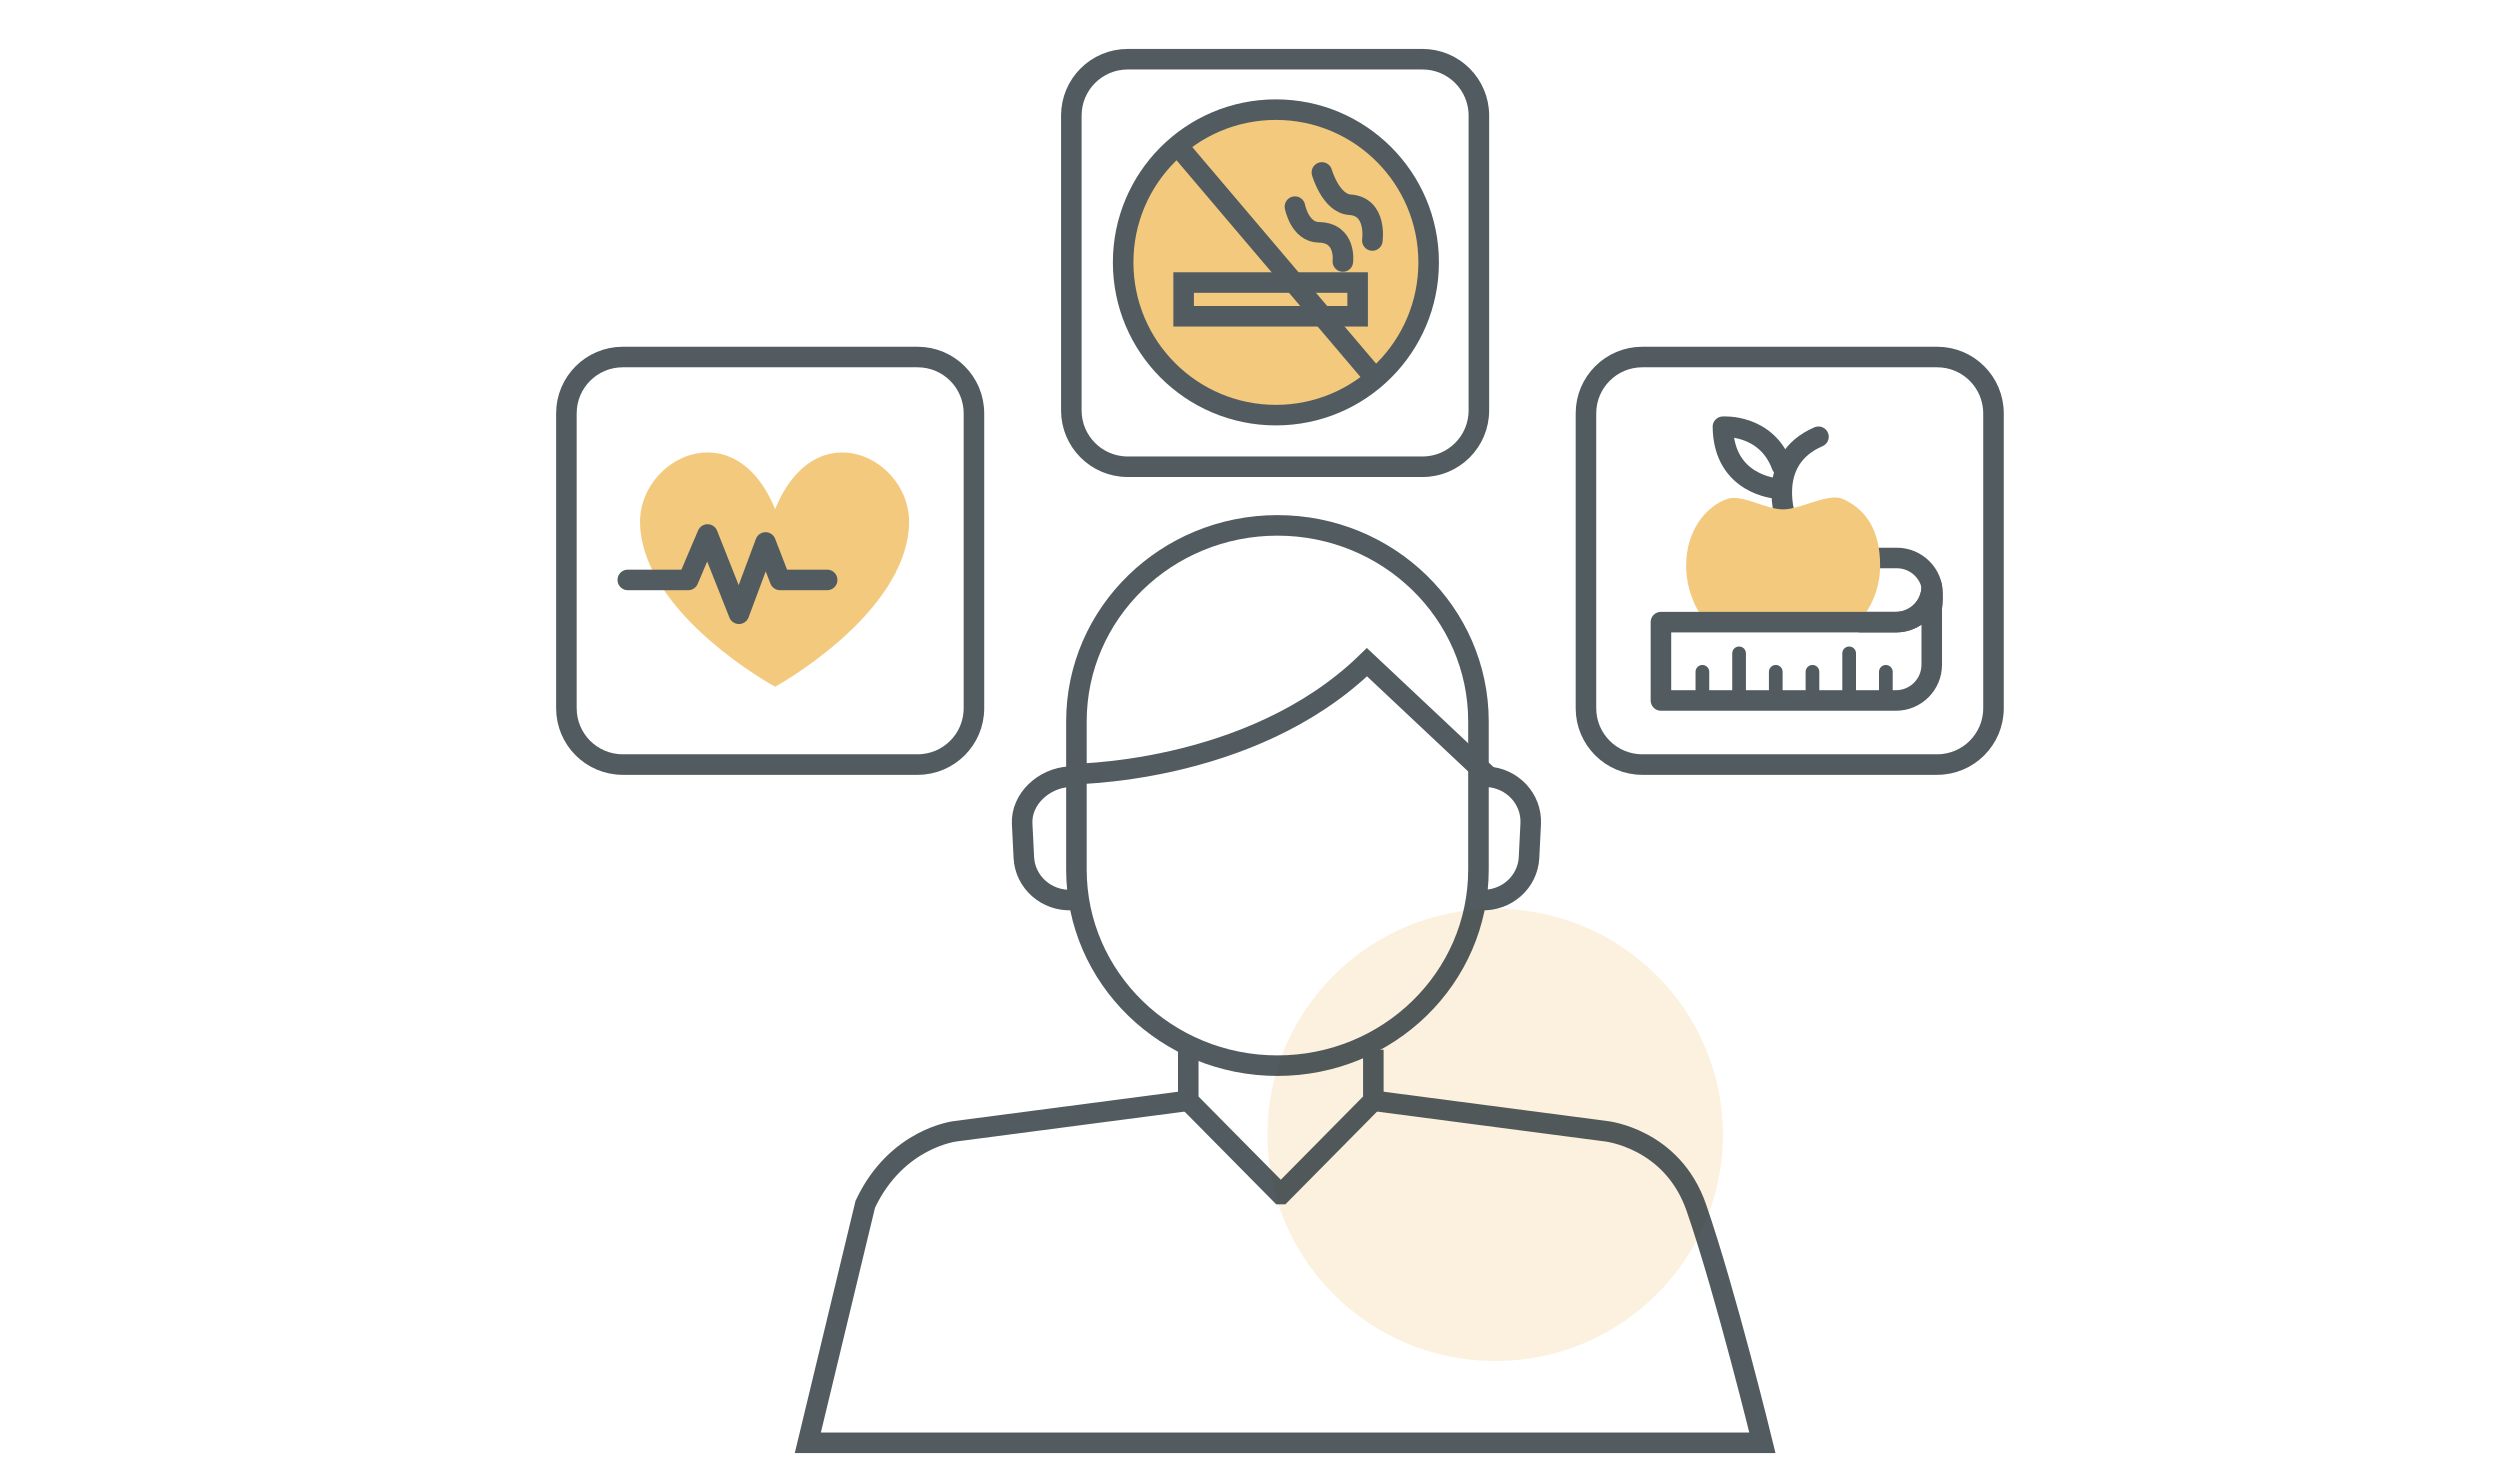 <?xml version="1.0" encoding="utf-8"?>
<!-- Generator: Adobe Illustrator 16.0.0, SVG Export Plug-In . SVG Version: 6.00 Build 0)  -->
<!DOCTYPE svg PUBLIC "-//W3C//DTD SVG 1.1//EN" "http://www.w3.org/Graphics/SVG/1.1/DTD/svg11.dtd">
<svg version="1.1" id="Layer_3" xmlns="http://www.w3.org/2000/svg" xmlns:xlink="http://www.w3.org/1999/xlink" x="0px" y="0px"
	 width="730px" height="430px" viewBox="0 0 730 430" enable-background="new 0 0 730 430" xml:space="preserve">
<path opacity="0.2" fill="#F0BC5E" d="M503.094,331.385c0,36.478-29.773,66.047-66.5,66.047c-36.732,0-66.507-29.569-66.507-66.047
	c0-36.477,29.774-66.044,66.507-66.044C473.32,265.341,503.094,294.908,503.094,331.385z"/>
<g opacity="0.8">
	<path fill="none" stroke="#263238" stroke-width="6" stroke-miterlimit="10" d="M431.711,253.923
		c0,31.62-26.281,57.252-58.698,57.252l0,0c-32.418,0-58.698-25.632-58.698-57.252v-43.262c0-31.616,26.28-57.249,58.698-57.249l0,0
		c32.417,0,58.698,25.633,58.698,57.249V253.923z"/>
	<path fill="none" stroke="#263238" stroke-width="6" stroke-miterlimit="10" d="M432.434,262.8L432.434,262.8
		c7.397,0.37,13.68-5.179,14.043-12.392l0.488-9.866c0.358-7.216-5.34-13.359-12.738-13.727l0,0"/>
	<path fill="none" stroke="#263238" stroke-width="6" stroke-miterlimit="10" d="M313.002,262.8L313.002,262.8
		c-7.396,0.37-13.679-5.179-14.041-12.392l-0.489-9.866c-0.359-7.216,6.341-13.359,13.738-13.727h-1"/>
	<path fill="none" stroke="#263238" stroke-width="6" stroke-miterlimit="10" d="M311.725,226.059c0,0,53.374,0.466,87.428-32.7
		l35.148,33.051"/>
	<polyline fill="none" stroke="#263238" stroke-width="6" stroke-miterlimit="10" points="401.015,306.506 401.015,321.417 
		374.085,348.659 373.901,348.659 346.972,321.417 346.972,306.506 	"/>
	<g>
		<path fill="none" stroke="#263238" stroke-width="6" stroke-miterlimit="10" d="M346.972,321.416l-67.87,8.894
			c0,0-17.295,1.847-26.445,21.343L235.884,421.3h278.739c0,0-10.68-43.788-19.297-68.672
			c-7.047-20.353-26.443-22.318-26.443-22.318l-67.868-8.894"/>
	</g>
	<path fill="none" stroke="#263238" stroke-width="6" stroke-miterlimit="10" d="M431.832,119.843
		c0,9.084-7.364,16.447-16.449,16.447h-86.105c-9.082,0-16.448-7.363-16.448-16.447V33.737c0-9.083,7.367-16.448,16.448-16.448
		h86.105c9.085,0,16.449,7.366,16.449,16.448V119.843z"/>
	<circle fill="#F0BC5E" stroke="#263238" stroke-width="6" stroke-miterlimit="10" cx="372.562" cy="76.617" r="44.603"/>
	
		<rect x="345.619" y="82.503" fill="none" stroke="#263238" stroke-width="6" stroke-miterlimit="10" width="50.806" height="9.845"/>
	<path fill="none" stroke="#263238" stroke-width="6" stroke-linecap="round" stroke-miterlimit="10" d="M378.123,60.339
		c0,0,1.402,7.435,7.006,7.51c8.03,0.107,6.991,8.512,6.991,8.512"/>
	<path fill="none" stroke="#263238" stroke-width="6" stroke-linecap="round" stroke-miterlimit="10" d="M385.994,50.35
		c0,0,2.592,9.072,8.185,9.436c8.016,0.521,6.545,10.438,6.545,10.438"/>
	<line fill="none" stroke="#263238" stroke-width="6" stroke-miterlimit="10" x1="343.813" y1="42.477" x2="401.536" y2="110.486"/>
	<path fill="none" stroke="#263238" stroke-width="6" stroke-miterlimit="10" d="M582.1,206.804c0,9.084-7.364,16.448-16.448,16.448
		h-86.104c-9.085,0-16.449-7.363-16.449-16.448v-86.105c0-9.084,7.364-16.449,16.449-16.449h86.104
		c9.084,0,16.448,7.364,16.448,16.449V206.804z"/>
	<g>
		<path fill="none" stroke="#263238" stroke-width="6" stroke-linecap="round" stroke-linejoin="round" stroke-miterlimit="10" d="
			M521.646,152.083c0,0-6.65-17.67,9.346-24.552"/>
		<path fill="none" stroke="#263238" stroke-width="6" stroke-linecap="round" stroke-linejoin="round" stroke-miterlimit="10" d="
			M518.901,142.65c0,0-15.622-0.931-15.808-18.042c0,0,12.604-0.93,17.182,11.346"/>
		<g>
			<path fill="none" stroke="#263238" stroke-width="6" stroke-linecap="round" stroke-linejoin="round" stroke-miterlimit="10" d="
				M548.991,162.932h4.888c5.769,0,10.446,4.677,10.446,10.448v1.739c0,0.779-0.091,1.535-0.254,2.265v-6.17
				c0,5.77-4.677,10.448-10.445,10.448h-10.362"/>
		</g>
		<path fill="#F0BC5E" d="M498.641,182.361c-3.934-4.722-6.287-10.734-6.287-17.279c0-10.191,5.858-17.27,11.958-19.382
			c4.362-1.511,11.215,3.043,16.359,3.043c5.143,0,13.261-4.943,17.468-3.047c6.76,3.047,10.852,9.191,10.852,19.386
			c0,6.791-2.535,12.449-6.735,17.247"/>
		<path fill="none" stroke="#263238" stroke-width="6" stroke-linecap="round" stroke-linejoin="round" stroke-miterlimit="10" d="
			M484.994,181.661h68.632c5.769,0,10.445-4.678,10.445-10.448v22.878c0,5.771-4.677,10.449-10.445,10.449h-68.632V181.661z"/>
		
			<line fill="none" stroke="#263238" stroke-width="4" stroke-linecap="round" stroke-linejoin="round" stroke-miterlimit="10" x1="497.097" y1="203.982" x2="497.097" y2="196.171"/>
		
			<line fill="none" stroke="#263238" stroke-width="4" stroke-linecap="round" stroke-linejoin="round" stroke-miterlimit="10" x1="507.81" y1="203.982" x2="507.81" y2="190.777"/>
		
			<line fill="none" stroke="#263238" stroke-width="4" stroke-linecap="round" stroke-linejoin="round" stroke-miterlimit="10" x1="529.239" y1="203.982" x2="529.239" y2="196.171"/>
		
			<line fill="none" stroke="#263238" stroke-width="4" stroke-linecap="round" stroke-linejoin="round" stroke-miterlimit="10" x1="550.668" y1="203.982" x2="550.668" y2="196.171"/>
		
			<line fill="none" stroke="#263238" stroke-width="4" stroke-linecap="round" stroke-linejoin="round" stroke-miterlimit="10" x1="539.953" y1="203.982" x2="539.953" y2="190.777"/>
		
			<line fill="none" stroke="#263238" stroke-width="4" stroke-linecap="round" stroke-linejoin="round" stroke-miterlimit="10" x1="518.525" y1="203.982" x2="518.525" y2="196.171"/>
	</g>
	<path fill="none" stroke="#263238" stroke-width="6" stroke-miterlimit="10" d="M284.391,206.804
		c0,9.084-7.363,16.448-16.448,16.448h-86.105c-9.083,0-16.448-7.363-16.448-16.448v-86.106c0-9.083,7.364-16.448,16.448-16.448
		h86.105c9.084,0,16.448,7.365,16.448,16.448V206.804z"/>
	<path fill="#F0BC5E" d="M226.337,148.664c11.956-29.191,39.9-14.662,39.116,4.503c-1.088,26.552-39.116,47.36-39.116,47.36
		s-38.351-20.808-39.44-47.36C186.112,134.001,214.382,119.472,226.337,148.664z"/>
	
		<polyline fill="none" stroke="#263238" stroke-width="6" stroke-linecap="round" stroke-linejoin="round" stroke-miterlimit="10" points="
		183.315,169.337 200.956,169.337 206.603,156.071 215.776,179.215 223.536,158.399 227.77,169.337 241.53,169.337 	"/>
</g>
</svg>
